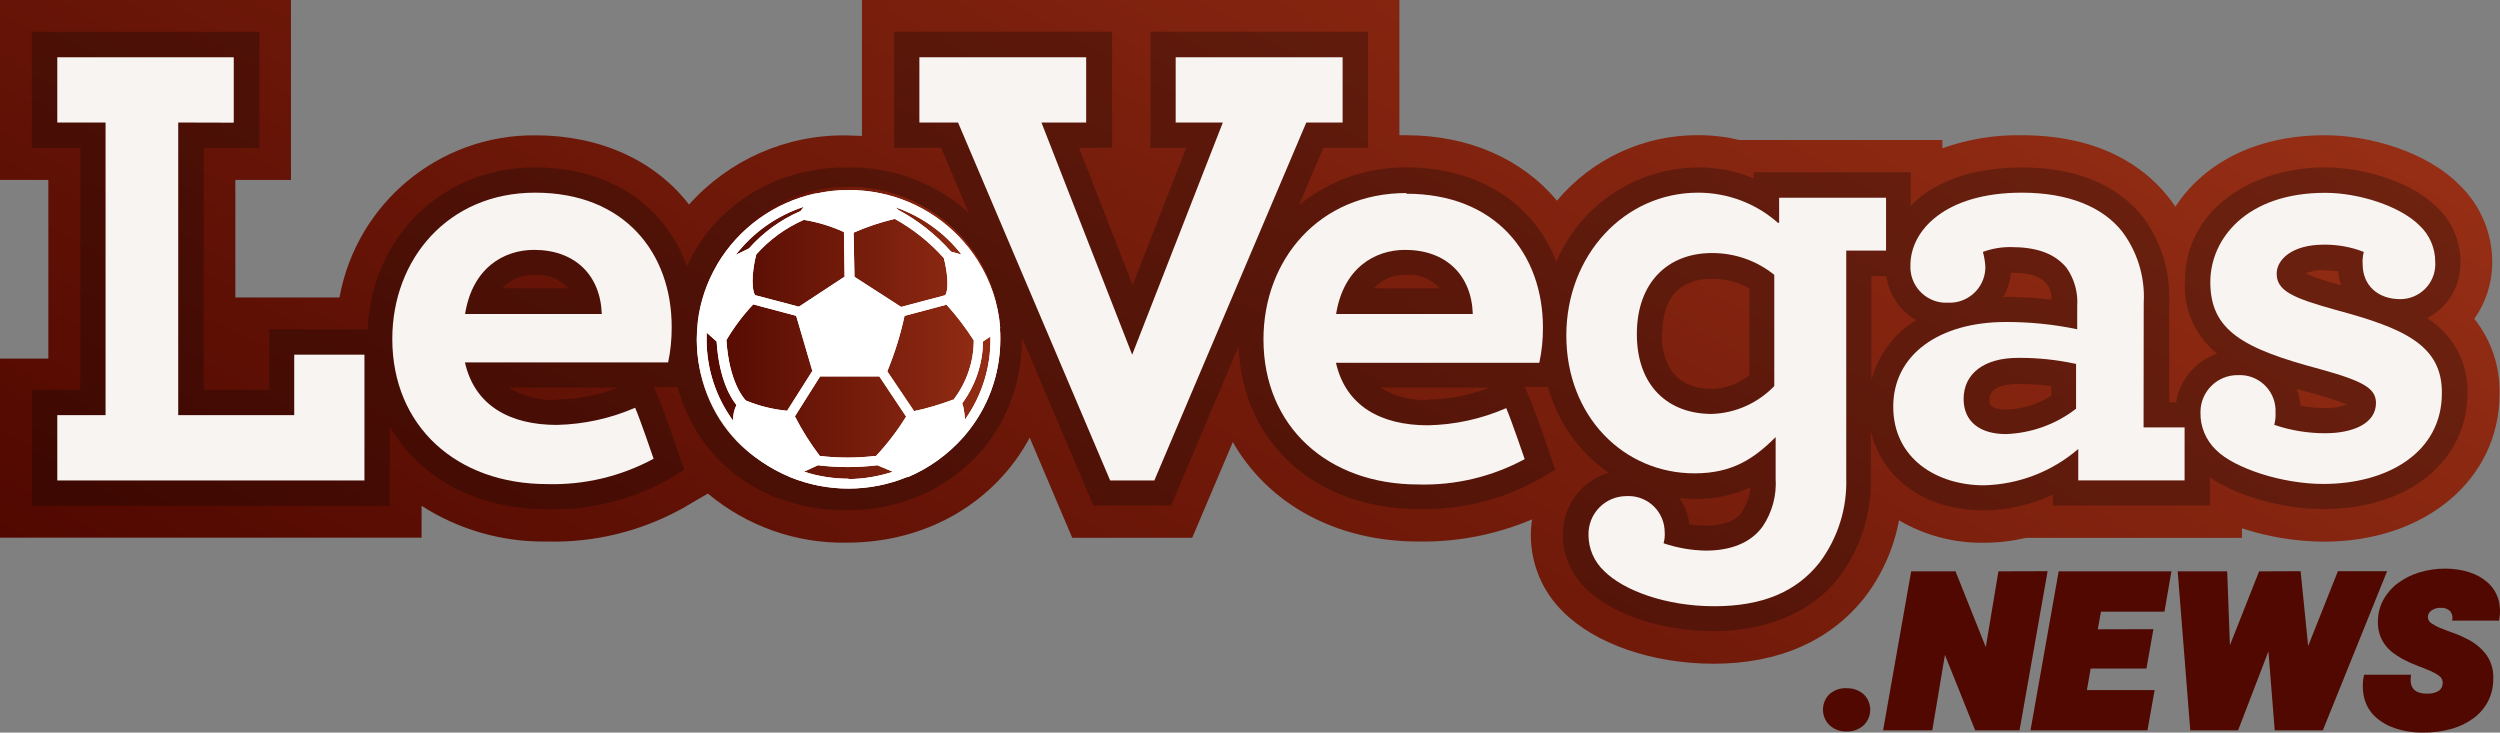 <svg xmlns="http://www.w3.org/2000/svg" xmlns:xlink="http://www.w3.org/1999/xlink" id="Livello_2" viewBox="0 0 330.36 96.81"><rect x="0" y="0" width="330.36" height="96.81" fill="#808080" stroke="none"/><defs><style>      .cls-1 {        fill: none;      }      .cls-2 {        fill: #f7f4f1;      }      .cls-3 {        isolation: isolate;        opacity: .27;      }      .cls-4 {        fill: #030303;      }      .cls-5 {        clip-path: url(#clippath-1);      }      .cls-6 {        clip-path: url(#clippath-2);      }      .cls-7 {        fill: #500800;      }      .cls-8 {        fill: #fff;      }      .cls-9 {        fill: url(#Sfumatura_senza_nome_2);      }      .cls-10 {        clip-path: url(#clippath);      }      .cls-11 {        fill: url(#Sfumatura_senza_nome_2-2);      }    </style><clipPath id="clippath"><path class="cls-1" d="M113.9,0v17.96c-.67,0-1.35-.07-2.03-.07-7.94-.12-15.53,3.22-20.82,9.14-4.49-5.82-11.73-9.15-20.32-9.15-12.69-.09-23.6,8.95-25.87,21.43h-13.76v-15.53h7.35V0H0v23.78h6.39v23.61H0v23.66h55.71v-4.21c4.95,3.18,10.73,4.82,16.62,4.72,6.24.16,12.41-1.36,17.87-4.39l3.34-1.95c5.14,4.3,11.65,6.61,18.35,6.49,10.74,0,19.66-5.46,24.18-13.87l5.62,13.23h15.85l5.37-12.65c4.63,8.1,13.53,13.14,24.51,13.14,5.16.09,10.28-.91,15.04-2.93-.11.69-.17,1.39-.17,2.09,0,3.82,1.54,7.48,4.28,10.14,4.23,4.23,11.8,6.85,19.89,6.85,8.51,0,15.34-2.99,19.88-8.68,2.33-3.01,3.91-6.53,4.6-10.27,3.41,2,7.3,3.03,11.25,2.96,1.86,0,3.71-.22,5.52-.64h28.55v-1.27c3.49,1.15,7.14,1.74,10.81,1.77,13.46,0,23.23-8.26,23.23-19.55.08-3.59-1.1-7.09-3.33-9.9,1.55-2.2,2.38-4.83,2.36-7.52,0-3.82-1.55-7.48-4.3-10.14-4.5-4.57-12.18-6.6-17.78-6.6-9.61,0-16.26,4.04-19.79,9.44-.36-.55-.75-1.08-1.18-1.58-2.94-3.56-8.62-7.86-19.16-7.86-3.56-.06-7.1.53-10.45,1.72v-1.09h-26.83c-1.79-.43-3.63-.64-5.48-.64-7.19-.02-14.01,3.16-18.62,8.66-4.59-5.51-11.65-8.65-19.96-8.65h-.86V0h-71.05Z"></path></clipPath><linearGradient id="Sfumatura_senza_nome_2" data-name="Sfumatura senza nome 2" x1="-24.41" y1="-92.95" x2="-23.23" y2="-92.95" gradientTransform="translate(4266.75 16069.35) scale(172.4)" gradientUnits="userSpaceOnUse"><stop offset="0" stop-color="#500800"></stop><stop offset="1" stop-color="#962e15"></stop></linearGradient><clipPath id="clippath-1"><rect class="cls-1" x="4.21" y="4.19" width="321.89" height="79.24"></rect></clipPath><clipPath id="clippath-2"><path class="cls-1" d="M92.04,44.61c0,11,8.99,19.92,20.09,19.92s20.09-8.92,20.09-19.92-8.99-19.92-20.09-19.92-20.09,8.92-20.09,19.92"></path></clipPath><linearGradient id="Sfumatura_senza_nome_2-2" data-name="Sfumatura senza nome 2" x1="-22.47" y1="-88.61" x2="-21.29" y2="-88.61" gradientTransform="translate(856.93 3060.78) scale(34.04)" xlink:href="#Sfumatura_senza_nome_2"></linearGradient></defs><g id="Livello_1-2" data-name="Livello_1"><g><g class="cls-10"><rect class="cls-9" x="44.62" y="-121.14" width="241.16" height="329.98" transform="translate(44.62 164.99) rotate(-60)"></rect></g><g><g class="cls-3"><g class="cls-5"><path class="cls-4" d="M320.72,42.05c2.79-1.43,4.51-4.35,4.41-7.48,0-2.71-1.1-5.3-3.06-7.16-3.64-3.64-10.23-5.3-14.82-5.3-9.21,0-18.53,5.22-18.53,15.18-.18,3.65,1.4,7.17,4.26,9.44-2.86.98-4.94,3.46-5.42,6.44h-.92v-13.33c.16-4.09-1.12-8.1-3.61-11.34-2.36-2.9-6.96-6.37-15.87-6.37-6.93,0-11.8,2.1-14.66,5.04v-4.41h-20.76v.81c-2.33-.97-4.84-1.46-7.36-1.45-8.16.05-15.52,4.95-18.71,12.46-3.02-7.71-10.26-12.46-19.85-12.46-5.16-.04-10.17,1.72-14.16,4.98l3.21-7.57h5.9V4.19h-28.74v15.34h4.72l-7.08,18.14-7.08-18.14h4.37V4.19h-28.81v15.34h6.2l3.65,8.56c-4.43-3.96-10.19-6.09-16.13-5.97-9.64,0-17.54,5.22-21.1,13.07-2.88-8.05-10.22-13.07-20.06-13.07-12.24,0-21.54,9.12-22.14,21.41h-12.98v7.99h-8.66v-31.97h7.35V4.2H4.21v15.34h6.4v31.97h-6.4v15.34h47.28v-10.52c3.92,6.77,11.4,10.96,20.83,10.96,5.49.16,10.93-1.16,15.74-3.8l2.36-1.38-.89-2.6c-.19-.54-1.85-5.41-2.54-7l-.59-1.36h3.15c2.62,9.74,11.15,16.28,22.32,16.28,13.21,0,23.17-9.75,23.17-22.68v-.17l9.44,22.21h10.27l8.92-21.02c.5,12.71,10.1,21.49,23.75,21.49,5.49.16,10.93-1.16,15.74-3.8l2.36-1.38-.89-2.6c-.19-.54-1.85-5.41-2.54-6.99l-.6-1.37h3.07c1.24,4.62,4.09,8.64,8.03,11.35-3.62,1.06-6.1,4.39-6.08,8.16,0,2.7,1.1,5.29,3.06,7.15,3.41,3.41,10.04,5.62,16.9,5.62s12.89-2.43,16.52-7.08c2.87-3.81,4.36-8.48,4.23-13.24v-6.13c1.45,6.31,7.19,10.49,14.95,10.49,3.15-.03,6.26-.74,9.11-2.09v1.45h20.75v-3.71c3.54,2.45,9.58,4.18,15.02,4.18,11.19,0,19.01-6.3,19.01-15.34.1-4.03-1.95-7.8-5.38-9.91M70.57,36.32c1.7-.14,3.36.51,4.51,1.77h-8.7c1.07-1.17,2.6-1.82,4.19-1.77M73.6,52.84c-2.23.14-4.45-.43-6.35-1.62h14.41c-2.58,1.01-5.32,1.54-8.08,1.57l.02.05ZM185.73,36.32c1.7-.15,3.37.51,4.51,1.78h-8.69c1.06-1.17,2.58-1.82,4.15-1.78h.02ZM188.76,52.84c-2.23.14-4.45-.43-6.35-1.62h14.42c-2.59,1.02-5.35,1.55-8.13,1.57l.06.05ZM219.65,44.2c0-4.82,2.27-7.36,6.56-7.36,1.74-.02,3.46.42,4.97,1.3v11.4c-1.39,1.17-3.15,1.83-4.97,1.86-4.28-.05-6.62-2.6-6.62-7.25l.06.05ZM230.27,67.56l-.08.11c-1.06,1.49-3.19,1.79-4.78,1.79-.73,0-1.46-.06-2.17-.19-.16-1.23-.6-2.41-1.3-3.43.66,0,1.33.09,2.03.09,2.52.05,5.01-.47,7.31-1.52-.05,1.11-.42,2.19-1.05,3.1l.05.05ZM247.29,50.56v-14.08h1.98c.33,2.45,1.79,4.6,3.94,5.82-3.01,1.83-5.16,4.79-5.97,8.21l.05.05ZM271.04,52.31c-1.77,1.12-3.81,1.74-5.9,1.81-2.25,0-2.25-.8-2.25-1.29,0-1.82,2.36-2.09,3.85-2.09s2.89.09,4.32.27v1.3ZM265.14,39.26h-.41c.55-.99.89-2.09,1-3.22,3.12,0,4.19.8,4.8,1.55.39.6.6,1.3.6,2.02-2.01-.24-4.03-.37-6.05-.39l.06.05ZM307.14,35.72c.61,0,1.22.04,1.82.13.07.63.21,1.25.41,1.85-1.61-.4-3.19-.92-4.72-1.56.77-.33,1.6-.48,2.43-.46l.06.04ZM307.27,53.92c-1.09,0-2.18-.1-3.26-.31-.08-.76-.25-1.5-.52-2.21l2.24.61c1.5.38,2.98.87,4.41,1.45-.92.33-1.9.48-2.88.45"></path></g></g><path class="cls-2" d="M176.56,41.49c.97-6.08,5.12-8.47,9.11-8.47,5.44,0,8.79,3.36,8.95,8.47h-18.06ZM185.84,25.51c-11.51,0-18.88,8.79-18.88,19.33,0,11.51,8.47,19.18,20.45,19.18,4.9.14,9.76-1.02,14.07-3.35,0,0-1.79-5.24-2.44-6.74-3.27,1.43-6.79,2.2-10.35,2.27-6.23,0-10.86-2.56-12.15-8.26h26.87c.33-1.52.49-3.08.48-4.64,0-9.75-6.23-17.7-18.06-17.7v-.08Z"></path><path class="cls-2" d="M111.89,25.46c-12.15,0-19.82,9.11-19.82,19.33s7.47,19.34,19.82,19.34,19.82-9.11,19.82-19.34-7.51-19.33-19.82-19.33M108.29,35.42c.5-1.7,1.48-3.22,2.83-4.38.22-.19.56-.16.75.06.08.09.12.21.13.33,0,1.7,1.43,3.1,1.27,5.04-.12,1.56-.93,3.12-2.45,3.02-2.31-.14-2.95-2.17-2.53-4.07M101.21,33.66c.11-.27.41-.41.69-.3.14.05.25.16.3.3.93,1.85,3.06,2.24,3.67,3.78.7,1.48.13,3.26-1.31,4.05-1.84,1.07-3.17-.83-3.64-2.6-.35-1.74-.24-3.54.31-5.23h-.02ZM115.84,58.26c-1.97-.24-4.43-2.36-6.81-2.36-1.76,0-4.72.78-6.4.42-1.68-.35-2.21-3.03-2.22-5.39-.01-2.36,2.53-4.5,4.64-6.31,1.76-1.48,4.91-3.43,6.39-3.45,1.84,0,3.88,1.49,4.92,6.11.85,3.75,3.38,3.54,3.38,5.48,0,3.03-1.89,5.72-3.87,5.5h-.02ZM117.32,41.32c-1.36-.51-2.05-2.03-1.54-3.39.02-.05.04-.1.06-.15.51-1.53,2.18-2.48,3-4.26.1-.27.4-.4.67-.3.13.05.24.16.3.3.74,1.47,1.14,3.08,1.18,4.72-.13,1.82-1.38,3.82-3.65,3.08h-.02ZM124.74,47.94c-.64,1.46-2.34,2.12-3.79,1.48-.03-.01-.06-.03-.09-.04-1.4-.9-1.8-2.76-.9-4.16.11-.18.25-.34.39-.49.94-1.18,3.07-1.44,3.74-3.12.11-.27.41-.41.69-.3.14.05.25.16.3.3.63,2.08.52,4.32-.32,6.33h-.02Z"></path><polygon class="cls-2" points="38.88 54.86 23.55 54.86 23.55 16.19 30.89 16.21 30.89 7.57 7.57 7.57 7.57 16.19 13.95 16.19 13.95 54.86 7.57 54.86 7.57 63.49 48.16 63.49 48.16 46.87 38.88 46.87 38.88 54.86"></polygon><path class="cls-2" d="M70.72,25.46c-11.51,0-18.88,8.79-18.88,19.33,0,11.51,8.47,19.18,20.47,19.18,4.9.14,9.75-1.02,14.06-3.35,0,0-1.78-5.24-2.44-6.74-3.26,1.42-6.78,2.19-10.34,2.27-6.23,0-10.87-2.56-12.15-8.26h26.85c.32-1.52.48-3.08.47-4.64.02-9.8-6.21-17.79-18.03-17.79M61.46,41.49c.96-6.08,5.11-8.47,9.11-8.47,5.43,0,8.78,3.36,8.95,8.47h-18.06Z"></path><path class="cls-2" d="M235.1,29.45h-.15c-2.91-2.58-6.67-3.99-10.55-3.99-9.75,0-17.42,8.26-17.42,18.88s7.52,18.21,16.95,18.21c4.95,0,7.83-1.91,10.71-4.79v5.43c.15,2.26-.45,4.5-1.71,6.37-1.59,2.23-4.32,3.2-7.51,3.2-1.9-.03-3.79-.36-5.59-.97.13-.46.19-.95.15-1.43.01-2.65-2.12-4.8-4.77-4.81-.11,0-.23,0-.34.01-2.77.03-4.99,2.3-4.96,5.07,0,.02,0,.03,0,.05,0,1.82.75,3.55,2.08,4.79,2.56,2.56,8.16,4.64,14.54,4.64s10.87-1.92,13.9-5.76c2.42-3.22,3.67-7.16,3.54-11.19v-30.04h5.26v-6.99h-14.13v3.3ZM234.46,51.02c-2.17,2.25-5.13,3.58-8.26,3.68-5.75,0-9.9-3.68-9.9-10.55s4.15-10.71,9.9-10.71c3-.02,5.92.99,8.26,2.88v14.69Z"></path><path class="cls-2" d="M308.69,40.96c-5.76-1.59-7.84-2.55-7.84-4.79,0-1.91,2.08-3.84,6.23-3.84,1.8-.02,3.6.3,5.28.96-.13.52-.19,1.07-.15,1.61,0,2.87,2.08,4.63,4.95,4.63,2.56.01,4.64-2.05,4.65-4.6,0-.11,0-.23-.01-.34,0-1.82-.75-3.56-2.08-4.8-2.56-2.55-7.99-4.31-12.46-4.31-10.39,0-15.18,6.07-15.18,11.8,0,6.39,4.31,8.79,14.54,11.51,5.75,1.59,7.35,2.55,7.35,4.47,0,2.71-3.05,3.99-6.72,3.99-2.29,0-4.56-.37-6.72-1.11.14-.52.2-1.06.17-1.61.13-2.6-1.87-4.82-4.47-4.96-.16,0-.32,0-.49,0-2.7-.04-4.92,2.12-4.96,4.81,0,.05,0,.1,0,.14-.04,1.87.72,3.67,2.08,4.96,2.36,2.36,8.63,4.47,14.16,4.47,8.47,0,15.66-4.15,15.66-11.99.06-6.36-5.05-8.6-14-11"></path><path class="cls-2" d="M283.29,39.85c.15-3.33-.87-6.62-2.88-9.28-2.55-3.2-7.02-5.11-13.25-5.11-10.07,0-14.71,4.96-14.71,9.58-.13,2.6,1.87,4.82,4.47,4.96.16,0,.32,0,.49,0,2.6.12,4.82-1.89,4.94-4.49,0-.1,0-.2,0-.3-.04-.65-.15-1.3-.32-1.92,1.18-.44,2.43-.65,3.68-.64,3.35,0,5.75.8,7.35,2.71,1.06,1.49,1.56,3.3,1.43,5.12v3.03c-3.1-.65-6.27-.97-9.44-.96-8.79,0-14.87,4.31-14.87,11.18s5.76,10.4,11.99,10.4c4.59-.11,8.99-1.81,12.46-4.8v4.15h14.05v-7h-5.42l.02-16.64ZM274.34,54.01c-2.66,2.06-5.9,3.23-9.27,3.35-3.36,0-5.59-1.59-5.59-4.64,0-3.35,2.71-5.43,7.19-5.43,2.58-.02,5.15.25,7.67.8v5.91Z"></path><polygon class="cls-2" points="155.36 16.19 161.59 16.19 149.61 46.87 137.62 16.19 143.53 16.19 143.53 7.57 121.49 7.57 121.49 16.19 126.6 16.19 146.7 63.49 152.54 63.49 172.62 16.19 177.42 16.19 177.42 16.03 177.42 7.57 155.36 7.57 155.36 16.19"></polygon></g><g class="cls-6"><rect class="cls-11" x="92.04" y="24.69" width="40.18" height="39.85"></rect></g><g><path class="cls-8" d="M129.24,34.5l-.11-.18c.04.05.08.11.11.18"></path><path class="cls-8" d="M127.52,57.52c-.03.05-.07.1-.12.14l.12-.14Z"></path><path class="cls-8" d="M132.16,43.38v-.09c-.25-3.12-1.25-6.13-2.92-8.78l-.11-.18c-2.92-4.54-7.54-7.72-12.83-8.8-1.36-.28-2.74-.42-4.13-.42-1.47,0-2.93.16-4.37.47h-.11c-5.39,1.2-10.05,4.56-12.88,9.3-.03.06-.06.11-.09.17-1.34,2.3-2.2,4.85-2.51,7.49v.07c-.08.74-.13,1.48-.13,2.23,0,5.07,1.99,9.94,5.52,13.57l.14.15c1.85,1.88,4.06,3.38,6.49,4.41l.15.07c4.96,2.03,10.52,2.03,15.47,0h.14c2.82-1.2,5.33-3.02,7.35-5.32l.12-.14c3.04-3.53,4.71-8.02,4.72-12.68.01-.55-.01-1.05-.05-1.52M127.09,33.65l-1.42-.4c-1.97-2.23-4.32-4.09-6.94-5.5l-.37-.35c3.45,1.2,6.48,3.37,8.72,6.26ZM118.25,28.93c2.43,1.35,4.62,3.09,6.47,5.17.39,1.49.76,3.94.19,4.91l-5.83,1.55-6.17-3.98-.11-5.84c1.76-.77,3.58-1.38,5.45-1.82h0ZM111.52,30.66l.09,5.9-6.04,3.97-5.81-1.53c-.59-1.18-.24-3.8.18-5.38,1.74-1.96,3.89-3.52,6.29-4.57,1.83.3,3.6.84,5.29,1.61h0ZM106.23,27.32l-.45.58c-2.61,1.12-4.93,2.81-6.81,4.93l-1.75.85c2.3-2.97,5.44-5.19,9.01-6.36M93.38,44.84v-.89l1.32,1.18c.33,5.04,1.9,7.51,2.62,8.39-.32.65-.47,1.36-.44,2.08-2.29-3.12-3.51-6.89-3.51-10.76M104.01,54.28c-1.88-.18-3.72-.63-5.46-1.36-.22-.24-2.2-2.36-2.56-7.98,1-1.7,2.19-3.28,3.54-4.72l5.68,1.51,2.14,7.29-3.33,5.25ZM112.14,63.26c-2,0-4-.31-5.9-.93l1.85-.85c2.61.32,5.24.32,7.85,0l2.04.86c-1.88.62-3.84.95-5.82.97l-.02-.05ZM115.68,60.25c-2.44.29-4.91.29-7.35,0-1.25-1.64-2.35-3.39-3.29-5.23l3.33-5.28h7.83l3.54,5.31c-1.16,1.88-2.5,3.63-4.01,5.24l-.04-.05ZM125.92,52.82h0c-1.67.63-3.39,1.14-5.13,1.51l-3.54-5.26c.97-2.37,1.74-4.82,2.28-7.33l5.55-1.48c1.33,1.47,2.53,3.05,3.6,4.72-.01,2.86-.97,5.63-2.71,7.88l-.04-.05ZM127.49,55.39c0-.61-.11-1.11-.17-1.49-.04-.2-.09-.41-.17-.6,1.75-2.37,2.71-5.23,2.75-8.18l.98-.65v.32c.03,3.81-1.15,7.54-3.36,10.65l-.04-.05Z"></path><path class="cls-8" d="M104.42,63.05c-.05-.02-.11-.04-.15-.07l.15.07Z"></path><path class="cls-8" d="M97.76,58.57c-.06-.04-.11-.09-.14-.15l.14.15Z"></path><path class="cls-8" d="M94.82,34.87c-.03.06-.06.11-.09.17.02-.06.06-.11.09-.17"></path><path class="cls-8" d="M129.24,34.5l-.11-.18c.04.05.08.11.11.18"></path><path class="cls-8" d="M127.52,57.52c-.03.05-.07.1-.12.14l.12-.14Z"></path><path class="cls-8" d="M132.16,43.38v-.09c-.25-3.12-1.25-6.13-2.92-8.78l-.11-.18c-2.92-4.54-7.54-7.72-12.83-8.8-1.36-.28-2.74-.42-4.13-.42-1.47,0-2.93.16-4.37.47h-.11c-5.39,1.2-10.05,4.56-12.88,9.3-.03.06-.06.11-.09.17-1.34,2.3-2.2,4.85-2.51,7.49v.07c-.08.74-.13,1.48-.13,2.23,0,5.07,1.99,9.94,5.52,13.57l.14.15c1.85,1.88,4.06,3.38,6.49,4.41l.15.07c4.96,2.03,10.52,2.03,15.47,0h.14c2.82-1.2,5.33-3.02,7.35-5.32l.12-.14c3.04-3.53,4.71-8.02,4.72-12.68.01-.55-.01-1.05-.05-1.52M127.09,33.65l-1.42-.4c-1.97-2.23-4.32-4.09-6.94-5.5l-.37-.35c3.45,1.2,6.48,3.37,8.72,6.26ZM118.25,28.93c2.43,1.35,4.62,3.09,6.47,5.17.39,1.49.76,3.94.19,4.91l-5.83,1.55-6.17-3.98-.11-5.84c1.76-.77,3.58-1.38,5.45-1.82h0ZM111.52,30.66l.09,5.9-6.04,3.97-5.81-1.53c-.59-1.18-.24-3.8.18-5.38,1.74-1.96,3.89-3.52,6.29-4.57,1.83.3,3.6.84,5.29,1.61h0ZM106.23,27.32l-.45.58c-2.61,1.12-4.93,2.81-6.81,4.93l-1.75.85c2.3-2.97,5.44-5.19,9.01-6.36M93.38,44.84v-.89l1.32,1.18c.33,5.04,1.9,7.51,2.62,8.39-.32.65-.47,1.36-.44,2.08-2.29-3.12-3.51-6.89-3.51-10.76M104.01,54.28c-1.88-.18-3.72-.63-5.46-1.36-.22-.24-2.2-2.36-2.56-7.98,1-1.7,2.19-3.28,3.54-4.72l5.68,1.51,2.14,7.29-3.33,5.25ZM112.14,63.26c-2,0-4-.31-5.9-.93l1.85-.85c2.61.32,5.24.32,7.85,0l2.04.86c-1.88.62-3.84.95-5.82.97l-.02-.05ZM115.68,60.25c-2.44.29-4.91.29-7.35,0-1.25-1.64-2.35-3.39-3.29-5.23l3.33-5.28h7.83l3.54,5.31c-1.16,1.88-2.5,3.63-4.01,5.24l-.04-.05ZM125.92,52.82h0c-1.67.63-3.39,1.14-5.13,1.51l-3.54-5.26c.97-2.37,1.74-4.82,2.28-7.33l5.55-1.48c1.33,1.47,2.53,3.05,3.6,4.72-.01,2.86-.97,5.63-2.71,7.88l-.04-.05ZM127.49,55.39c0-.61-.11-1.11-.17-1.49-.04-.2-.09-.41-.17-.6,1.75-2.37,2.71-5.23,2.75-8.18l.98-.65v.32c.03,3.81-1.15,7.54-3.36,10.65l-.04-.05Z"></path><path class="cls-8" d="M104.42,63.05c-.05-.02-.11-.04-.15-.07l.15.07Z"></path><path class="cls-8" d="M97.76,58.57c-.06-.04-.11-.09-.14-.15l.14.15Z"></path><path class="cls-8" d="M94.82,34.87c-.03.06-.06.11-.09.17.02-.06.06-.11.09-.17"></path></g></g><g><path class="cls-7" d="M244.02,90.95c.81-.03,1.61.24,2.23.77,1.14,1.08,1.19,2.89.11,4.03-.04.04-.07.08-.11.11-.61.54-1.41.83-2.23.8-.83.03-1.63-.26-2.25-.82-1.14-1.1-1.17-2.92-.07-4.06.02-.02.04-.05.07-.07.62-.53,1.43-.81,2.25-.77"></path><polygon class="cls-7" points="270.58 75.48 266.87 96.51 261.01 96.51 257.01 86.54 255.34 96.51 248.84 96.51 252.55 75.5 258.41 75.5 262.41 85.51 264.08 75.5 270.58 75.48"></polygon><polygon class="cls-7" points="284.56 83.14 283.64 88.34 276.27 88.34 275.77 91.19 284.72 91.19 283.78 96.51 268.32 96.51 272.04 75.5 286.94 75.5 286.02 80.83 277.63 80.83 277.21 83.16 284.56 83.14"></polygon><polygon class="cls-7" points="304.01 75.48 305.01 85.36 308.94 75.48 315.44 75.48 306.95 96.51 300.59 96.51 299.76 86.07 295.75 96.51 289.43 96.51 287.77 75.5 294.31 75.5 294.67 85.26 298.53 75.5 304.01 75.48"></polygon><path class="cls-7" d="M322.8,90.3c.01-.37-.15-.72-.43-.95-.35-.27-.74-.49-1.15-.67-.48-.21-1.04-.43-1.68-.67-.7-.26-1.38-.57-2.04-.92-.38-.22-.76-.46-1.15-.73-.4-.28-.75-.62-1.06-1-.33-.41-.59-.87-.77-1.36-.21-.58-.31-1.2-.3-1.82,0-1,.23-1.99.7-2.87.47-.87,1.12-1.63,1.92-2.23.86-.64,1.83-1.13,2.86-1.44,1.13-.34,2.3-.51,3.48-.5,1.08,0,2.15.16,3.18.5.89.28,1.7.74,2.4,1.36.64.58,1.11,1.32,1.37,2.15.27.93.3,1.91.1,2.86h-6.21c.13-.44.03-.91-.26-1.26-.32-.31-.76-.46-1.2-.43-.45-.03-.89.1-1.27.36-.28.19-.46.52-.46.86,0,.35.2.67.5.85.4.26.82.48,1.27.65.5.21,1.09.42,1.72.65.65.23,1.27.51,1.88.84.91.48,1.7,1.14,2.33,1.96.67.94,1,2.07.94,3.22.01,1.02-.22,2.03-.68,2.94-.45.88-1.1,1.64-1.89,2.23-.87.64-1.85,1.13-2.9,1.42-1.21.35-2.47.52-3.73.5-1.31.03-2.62-.17-3.87-.6-.99-.33-1.9-.88-2.65-1.61-.67-.67-1.14-1.51-1.35-2.43-.23-.99-.23-2.01,0-3h6.22c-.3,1.67.4,2.5,2.11,2.5.52.03,1.04-.09,1.5-.35.35-.22.56-.61.55-1.02"></path></g></g></svg>